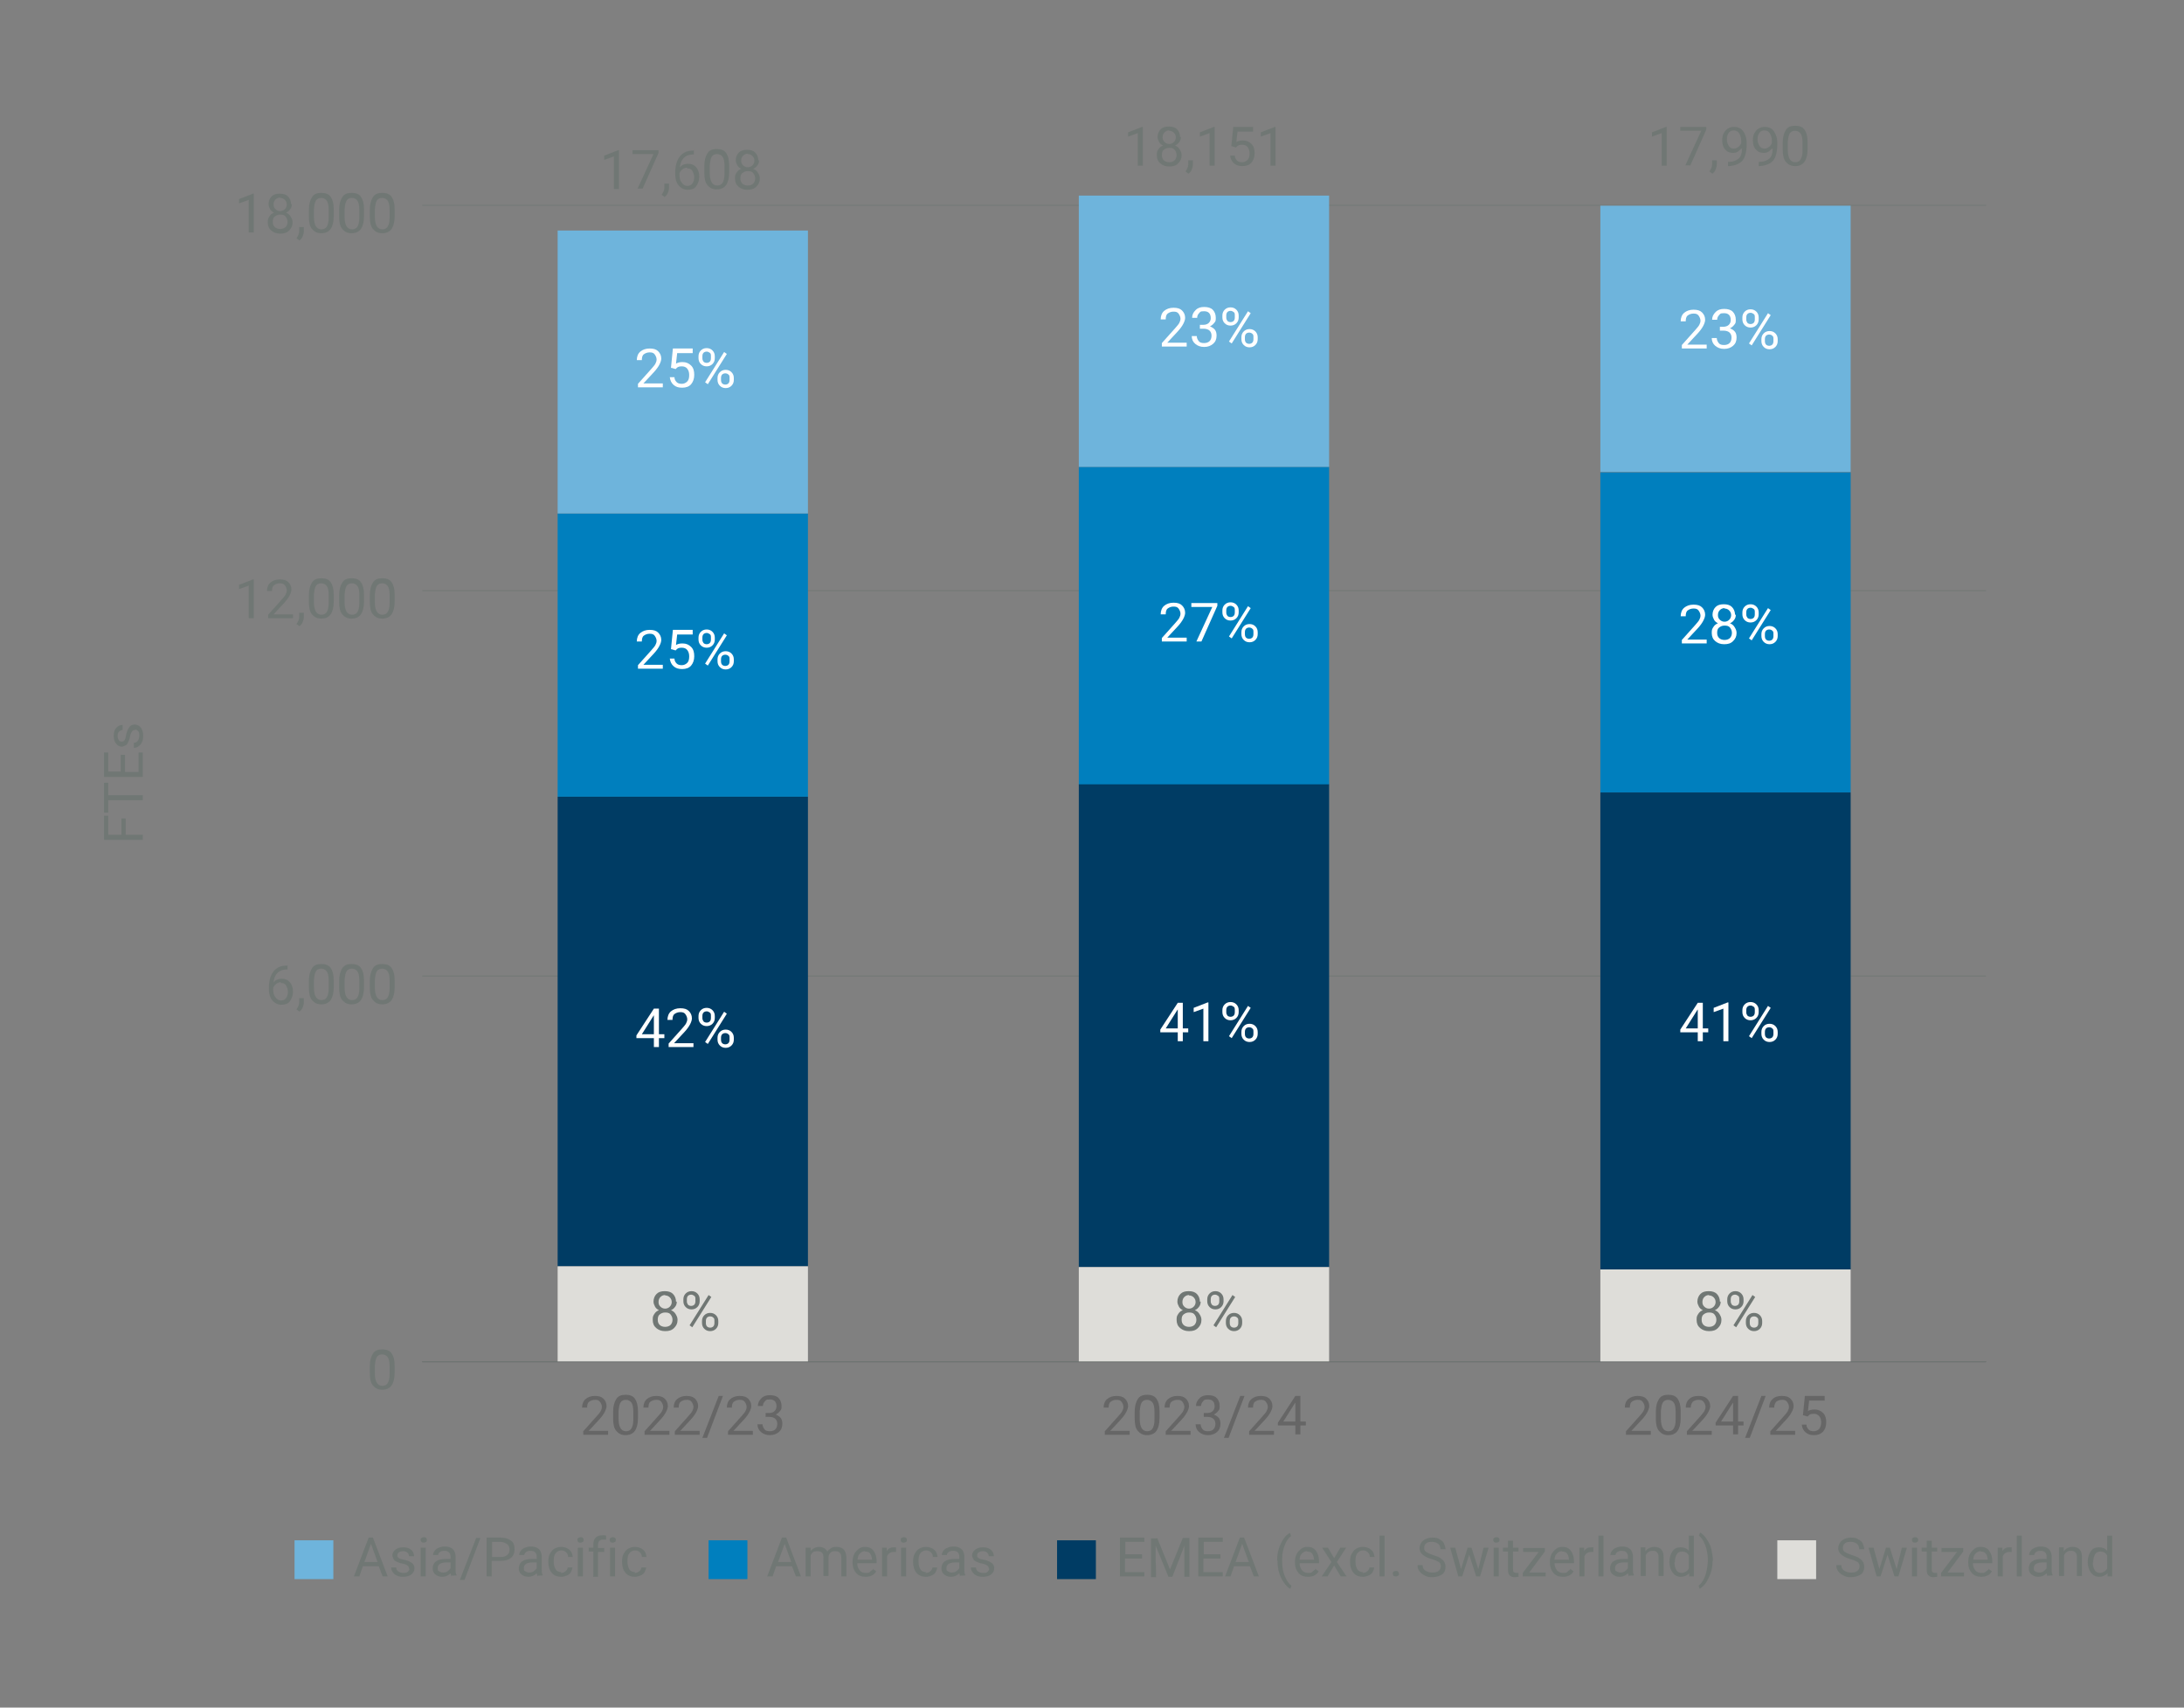 <?xml version="1.0" encoding="UTF-8"?>
<svg id="Mobile" xmlns="http://www.w3.org/2000/svg" version="1.1" viewBox="0 0 562.8 440">
  <rect x="0" y="0" width="562.8" height="440" fill="#808080" stroke="none"/>
  <!-- Generator: Adobe Illustrator 29.4.0, SVG Export Plug-In . SVG Version: 2.1.0 Build 152)  -->
  <defs>
    <style>
      .st0 {
        stroke: #666;
      }

      .st0, .st1 {
        fill: none;
        stroke-miterlimit: 10;
        stroke-width: .2px;
      }

      .st2 {
        fill: #fff;
      }

      .st3 {
        fill: #003c64;
      }

      .st4 {
        fill: #007fbe;
      }

      .st5 {
        fill: #666;
      }

      .st6 {
        fill: #6eb4dc;
      }

      .st7 {
        fill: #707774;
      }

      .st8 {
        fill: #deddd9;
      }

      .st1 {
        stroke: #707774;
      }
    </style>
  </defs>
  <g id="Graph">
    <g>
      <line class="st0" x1="108.8" y1="350.9" x2="511.8" y2="350.9"/>
      <g>
        <g>
          <path class="st7" d="M101.7,353.7c0,1.5-.3,2.6-.8,3.3s-1.3,1.1-2.4,1.1-1.8-.4-2.4-1.1-.8-1.8-.8-3.2v-1.7c0-1.5.3-2.5.8-3.3s1.3-1.1,2.4-1.1,1.9.3,2.4,1,.8,1.7.8,3.2v1.6ZM100.4,352c0-1.1-.2-1.9-.5-2.3s-.8-.7-1.4-.7-1.1.2-1.4.7-.4,1.2-.5,2.2v2c0,1.1.2,1.9.5,2.4s.8.8,1.4.8,1.1-.2,1.4-.7.5-1.2.5-2.3v-2.1Z"/>
          <g>
            <path class="st7" d="M74.1,248.7v1.1h-.2c-1,0-1.8.3-2.4.9s-.9,1.4-1,2.4c.5-.6,1.2-.9,2.1-.9s1.6.3,2.1.9.8,1.4.8,2.4-.3,1.8-.8,2.5-1.3.9-2.2.9-1.7-.4-2.3-1.1-.9-1.7-.9-2.8v-.5c0-1.8.4-3.2,1.2-4.2s1.9-1.5,3.5-1.5h.2ZM72.4,253.1c-.4,0-.8.1-1.2.4s-.6.6-.8,1v.5c0,.8.2,1.5.6,2s.8.8,1.4.8,1-.2,1.3-.6.5-1,.5-1.6-.2-1.2-.5-1.7-.8-.6-1.3-.6Z"/>
            <path class="st7" d="M77.1,260.6l-.7-.5c.4-.6.7-1.2.7-1.8v-1.1h1.2v1c0,.5-.1.9-.3,1.4s-.5.8-.9,1.1Z"/>
            <path class="st7" d="M86,254.4c0,1.5-.3,2.6-.8,3.3s-1.3,1.1-2.4,1.1-1.8-.4-2.4-1.1-.8-1.8-.8-3.2v-1.7c0-1.5.3-2.5.8-3.3s1.3-1.1,2.4-1.1,1.9.3,2.4,1,.8,1.7.8,3.2v1.6ZM84.7,252.6c0-1.1-.2-1.9-.5-2.3s-.8-.7-1.4-.7-1.1.2-1.4.7-.4,1.2-.5,2.2v2c0,1.1.2,1.9.5,2.4s.8.8,1.4.8,1.1-.2,1.4-.7.5-1.2.5-2.3v-2.1Z"/>
            <path class="st7" d="M93.8,254.4c0,1.5-.3,2.6-.8,3.3s-1.3,1.1-2.4,1.1-1.8-.4-2.4-1.1-.8-1.8-.8-3.2v-1.7c0-1.5.3-2.5.8-3.3s1.3-1.1,2.4-1.1,1.9.3,2.4,1,.8,1.7.8,3.2v1.6ZM92.6,252.6c0-1.1-.2-1.9-.5-2.3s-.8-.7-1.4-.7-1.1.2-1.4.7-.4,1.2-.5,2.2v2c0,1.1.2,1.9.5,2.4s.8.8,1.4.8,1.1-.2,1.4-.7.5-1.2.5-2.3v-2.1Z"/>
            <path class="st7" d="M101.7,254.4c0,1.5-.3,2.6-.8,3.3s-1.3,1.1-2.4,1.1-1.8-.4-2.4-1.1-.8-1.8-.8-3.2v-1.7c0-1.5.3-2.5.8-3.3s1.3-1.1,2.4-1.1,1.9.3,2.4,1,.8,1.7.8,3.2v1.6ZM100.4,252.6c0-1.1-.2-1.9-.5-2.3s-.8-.7-1.4-.7-1.1.2-1.4.7-.4,1.2-.5,2.2v2c0,1.1.2,1.9.5,2.4s.8.8,1.4.8,1.1-.2,1.4-.7.5-1.2.5-2.3v-2.1Z"/>
          </g>
          <g>
            <path class="st7" d="M65.4,159.3h-1.3v-8.4l-2.5.9v-1.1l3.6-1.4h.2v10Z"/>
            <path class="st7" d="M75.6,159.3h-6.5v-.9l3.4-3.8c.5-.6.9-1,1.1-1.4s.3-.7.3-1.1-.2-.9-.5-1.3-.7-.5-1.3-.5-1.1.2-1.5.5-.5.9-.5,1.5h-1.3c0-.9.3-1.7.9-2.2s1.4-.8,2.4-.8,1.7.2,2.2.7.8,1.1.8,1.9-.6,2.1-1.9,3.5l-2.7,2.9h5v1Z"/>
            <path class="st7" d="M77.1,161.3l-.7-.5c.4-.6.7-1.2.7-1.8v-1.1h1.2v1c0,.5-.1.9-.3,1.4s-.5.8-.9,1.1Z"/>
            <path class="st7" d="M86,155c0,1.5-.3,2.6-.8,3.3s-1.3,1.1-2.4,1.1-1.8-.4-2.4-1.1-.8-1.8-.8-3.2v-1.7c0-1.5.3-2.5.8-3.3s1.3-1.1,2.4-1.1,1.9.3,2.4,1,.8,1.7.8,3.2v1.6ZM84.7,153.3c0-1.1-.2-1.9-.5-2.3s-.8-.7-1.4-.7-1.1.2-1.4.7-.4,1.2-.5,2.2v2c0,1.1.2,1.9.5,2.4s.8.8,1.4.8,1.1-.2,1.4-.7.5-1.2.5-2.3v-2.1Z"/>
            <path class="st7" d="M93.8,155c0,1.5-.3,2.6-.8,3.3s-1.3,1.1-2.4,1.1-1.8-.4-2.4-1.1-.8-1.8-.8-3.2v-1.7c0-1.5.3-2.5.8-3.3s1.3-1.1,2.4-1.1,1.9.3,2.4,1,.8,1.7.8,3.2v1.6ZM92.6,153.3c0-1.1-.2-1.9-.5-2.3s-.8-.7-1.4-.7-1.1.2-1.4.7-.4,1.2-.5,2.2v2c0,1.1.2,1.9.5,2.4s.8.8,1.4.8,1.1-.2,1.4-.7.5-1.2.5-2.3v-2.1Z"/>
            <path class="st7" d="M101.7,155c0,1.5-.3,2.6-.8,3.3s-1.3,1.1-2.4,1.1-1.8-.4-2.4-1.1-.8-1.8-.8-3.2v-1.7c0-1.5.3-2.5.8-3.3s1.3-1.1,2.4-1.1,1.9.3,2.4,1,.8,1.7.8,3.2v1.6ZM100.4,153.3c0-1.1-.2-1.9-.5-2.3s-.8-.7-1.4-.7-1.1.2-1.4.7-.4,1.2-.5,2.2v2c0,1.1.2,1.9.5,2.4s.8.8,1.4.8,1.1-.2,1.4-.7.5-1.2.5-2.3v-2.1Z"/>
          </g>
          <g>
            <path class="st7" d="M65.4,59.9h-1.3v-8.4l-2.5.9v-1.1l3.6-1.4h.2v10Z"/>
            <path class="st7" d="M75.2,52.6c0,.5-.1.9-.4,1.3s-.6.7-1.1.9c.5.2.9.5,1.2,1s.5.9.5,1.5c0,.9-.3,1.5-.9,2.1s-1.3.8-2.3.8-1.7-.3-2.3-.8-.9-1.2-.9-2.1.1-1,.4-1.5.7-.8,1.2-1c-.4-.2-.8-.5-1-.9s-.4-.8-.4-1.3c0-.8.3-1.5.8-2s1.2-.7,2.1-.7,1.6.2,2.1.7.8,1.2.8,2ZM74.1,57.2c0-.6-.2-1-.5-1.4s-.8-.5-1.4-.5-1,.2-1.4.5-.5.8-.5,1.4.2,1,.5,1.3.8.5,1.4.5,1.1-.2,1.4-.5.5-.8.5-1.3ZM72.2,50.9c-.5,0-.9.2-1.2.5s-.5.7-.5,1.3.2.9.5,1.2.7.5,1.2.5.9-.2,1.2-.5.5-.7.5-1.2-.2-.9-.5-1.2-.7-.5-1.2-.5Z"/>
            <path class="st7" d="M77.1,61.9l-.7-.5c.4-.6.7-1.2.7-1.8v-1.1h1.2v1c0,.5-.1.9-.3,1.4s-.5.8-.9,1.1Z"/>
            <path class="st7" d="M86,55.7c0,1.5-.3,2.6-.8,3.3s-1.3,1.1-2.4,1.1-1.8-.4-2.4-1.1-.8-1.8-.8-3.2v-1.7c0-1.5.3-2.5.8-3.3s1.3-1.1,2.4-1.1,1.9.3,2.4,1,.8,1.7.8,3.2v1.6ZM84.7,54c0-1.1-.2-1.9-.5-2.3s-.8-.7-1.4-.7-1.1.2-1.4.7-.4,1.2-.5,2.2v2c0,1.1.2,1.9.5,2.4s.8.8,1.4.8,1.1-.2,1.4-.7.5-1.2.5-2.3v-2.1Z"/>
            <path class="st7" d="M93.8,55.7c0,1.5-.3,2.6-.8,3.3s-1.3,1.1-2.4,1.1-1.8-.4-2.4-1.1-.8-1.8-.8-3.2v-1.7c0-1.5.3-2.5.8-3.3s1.3-1.1,2.4-1.1,1.9.3,2.4,1,.8,1.7.8,3.2v1.6ZM92.6,54c0-1.1-.2-1.9-.5-2.3s-.8-.7-1.4-.7-1.1.2-1.4.7-.4,1.2-.5,2.2v2c0,1.1.2,1.9.5,2.4s.8.8,1.4.8,1.1-.2,1.4-.7.5-1.2.5-2.3v-2.1Z"/>
            <path class="st7" d="M101.7,55.7c0,1.5-.3,2.6-.8,3.3s-1.3,1.1-2.4,1.1-1.8-.4-2.4-1.1-.8-1.8-.8-3.2v-1.7c0-1.5.3-2.5.8-3.3s1.3-1.1,2.4-1.1,1.9.3,2.4,1,.8,1.7.8,3.2v1.6ZM100.4,54c0-1.1-.2-1.9-.5-2.3s-.8-.7-1.4-.7-1.1.2-1.4.7-.4,1.2-.5,2.2v2c0,1.1.2,1.9.5,2.4s.8.8,1.4.8,1.1-.2,1.4-.7.5-1.2.5-2.3v-2.1Z"/>
          </g>
        </g>
        <g>
          <line class="st1" x1="108.8" y1="350.9" x2="511.8" y2="350.9"/>
          <line class="st1" x1="108.8" y1="251.5" x2="511.8" y2="251.5"/>
          <line class="st1" x1="108.8" y1="152.2" x2="511.8" y2="152.2"/>
          <line class="st1" x1="108.8" y1="52.9" x2="511.8" y2="52.9"/>
        </g>
      </g>
      <g>
        <g>
          <rect class="st4" x="143.7" y="132.3" width="64.5" height="73"/>
          <rect class="st4" x="278" y="120.3" width="64.5" height="81.9"/>
          <rect class="st4" x="412.4" y="121.7" width="64.5" height="82.5"/>
        </g>
        <g>
          <rect class="st3" x="143.7" y="205.3" width="64.5" height="121"/>
          <rect class="st3" x="278" y="202.1" width="64.5" height="124.4"/>
          <rect class="st3" x="412.4" y="204.2" width="64.5" height="123"/>
        </g>
        <g>
          <rect class="st8" x="143.7" y="326.3" width="64.5" height="24.5"/>
          <rect class="st8" x="278" y="326.5" width="64.5" height="24.3"/>
          <rect class="st8" x="412.4" y="327.1" width="64.5" height="23.7"/>
        </g>
        <g>
          <rect class="st6" x="143.7" y="59.4" width="64.5" height="72.9"/>
          <rect class="st6" x="278" y="50.4" width="64.5" height="69.9"/>
          <rect class="st6" x="412.4" y="53" width="64.5" height="68.6"/>
        </g>
      </g>
      <g>
        <g>
          <path class="st5" d="M425.5,369.7h-6.5v-.9l3.4-3.8c.5-.6.9-1,1.1-1.4.2-.4.3-.7.3-1.1s-.2-.9-.5-1.3-.7-.5-1.3-.5-1.1.2-1.5.5-.5.9-.5,1.5h-1.3c0-.9.3-1.7.9-2.2s1.4-.8,2.4-.8,1.7.2,2.2.7.8,1.1.8,1.9-.6,2.1-1.9,3.5l-2.7,2.9h5v1Z"/>
          <path class="st5" d="M433.1,365.4c0,1.5-.3,2.6-.8,3.3s-1.3,1.1-2.4,1.1-1.8-.4-2.4-1.1-.8-1.8-.8-3.2v-1.7c0-1.5.3-2.5.8-3.3s1.3-1.1,2.4-1.1,1.9.3,2.4,1,.8,1.7.8,3.2v1.6ZM431.8,363.7c0-1.1-.2-1.9-.5-2.3s-.8-.7-1.4-.7-1.1.2-1.4.7-.4,1.2-.5,2.2v2c0,1.1.2,1.9.5,2.4.3.5.8.8,1.4.8s1.1-.2,1.4-.7c.3-.5.5-1.2.5-2.3v-2.1Z"/>
          <path class="st5" d="M441.2,369.7h-6.5v-.9l3.4-3.8c.5-.6.9-1,1.1-1.4.2-.4.3-.7.3-1.1s-.2-.9-.5-1.3-.7-.5-1.3-.5-1.1.2-1.5.5c-.3.4-.5.9-.5,1.5h-1.3c0-.9.3-1.7.9-2.2.6-.6,1.4-.8,2.4-.8s1.7.2,2.2.7.8,1.1.8,1.9-.6,2.1-1.9,3.5l-2.7,2.9h5v1Z"/>
          <path class="st5" d="M447.9,366.3h1.4v1h-1.4v2.3h-1.3v-2.3h-4.5v-.7l4.5-6.9h1.3v6.6ZM443.5,366.3h3.1v-4.9l-.2.3-2.9,4.6Z"/>
          <path class="st5" d="M450.8,370.5h-1.1l4.2-10.8h1.1l-4.1,10.8Z"/>
          <path class="st5" d="M462.7,369.7h-6.5v-.9l3.4-3.8c.5-.6.9-1,1.1-1.4.2-.4.3-.7.3-1.1s-.2-.9-.5-1.3-.7-.5-1.3-.5-1.1.2-1.5.5c-.3.4-.5.9-.5,1.5h-1.3c0-.9.3-1.7.9-2.2.6-.6,1.4-.8,2.4-.8s1.7.2,2.2.7.8,1.1.8,1.9-.6,2.1-1.9,3.5l-2.7,2.9h5v1Z"/>
          <path class="st5" d="M464.6,364.7l.5-5h5.1v1.2h-4l-.3,2.7c.5-.3,1-.4,1.7-.4.9,0,1.6.3,2.2.9s.8,1.4.8,2.4-.3,1.8-.8,2.4c-.6.6-1.3.9-2.3.9s-1.6-.2-2.2-.7-.9-1.2-1-2h1.2c0,.6.3,1,.6,1.3s.8.4,1.3.4,1-.2,1.4-.6c.3-.4.5-1,.5-1.7s-.2-1.2-.5-1.6c-.4-.4-.8-.6-1.4-.6s-1,.1-1.3.4l-.3.3-1-.3Z"/>
        </g>
        <g>
          <path class="st5" d="M291.2,369.7h-6.5v-.9l3.4-3.8c.5-.6.9-1,1.1-1.4s.3-.7.3-1.1-.2-.9-.5-1.3-.7-.5-1.3-.5-1.1.2-1.5.5-.5.9-.5,1.5h-1.3c0-.9.3-1.7.9-2.2s1.4-.8,2.4-.8,1.7.2,2.2.7.8,1.1.8,1.9-.6,2.1-1.9,3.5l-2.7,2.9h5v1Z"/>
          <path class="st5" d="M298.8,365.4c0,1.5-.3,2.6-.8,3.3s-1.3,1.1-2.4,1.1-1.8-.4-2.4-1.1-.8-1.8-.8-3.2v-1.7c0-1.5.3-2.5.8-3.3s1.3-1.1,2.4-1.1,1.9.3,2.4,1,.8,1.7.8,3.2v1.6ZM297.5,363.7c0-1.1-.2-1.9-.5-2.3s-.8-.7-1.4-.7-1.1.2-1.4.7-.4,1.2-.5,2.2v2c0,1.1.2,1.9.5,2.4s.8.8,1.4.8,1.1-.2,1.4-.7.5-1.2.5-2.3v-2.1Z"/>
          <path class="st5" d="M306.9,369.7h-6.5v-.9l3.4-3.8c.5-.6.9-1,1.1-1.4s.3-.7.3-1.1-.2-.9-.5-1.3-.7-.5-1.3-.5-1.1.2-1.5.5-.5.9-.5,1.5h-1.3c0-.9.3-1.7.9-2.2s1.4-.8,2.4-.8,1.7.2,2.2.7.8,1.1.8,1.9-.6,2.1-1.9,3.5l-2.7,2.9h5v1Z"/>
          <path class="st5" d="M310.1,364.1h1c.6,0,1.1-.2,1.4-.5s.5-.7.5-1.2c0-1.2-.6-1.8-1.7-1.8s-1,.2-1.3.5-.5.7-.5,1.2h-1.3c0-.8.3-1.4.9-2s1.3-.8,2.2-.8,1.7.2,2.2.7.8,1.2.8,2.1-.1.9-.4,1.3-.7.7-1.1.9c.5.2,1,.5,1.3.9s.4.9.4,1.5c0,.9-.3,1.6-.9,2.1s-1.3.8-2.3.8-1.7-.3-2.3-.8-.9-1.2-.9-2h1.3c0,.5.2.9.5,1.3s.8.5,1.4.5,1.1-.2,1.4-.5.5-.8.5-1.4-.2-1-.5-1.3-.9-.5-1.5-.5h-1v-1Z"/>
          <path class="st5" d="M316.5,370.5h-1.1l4.2-10.8h1.1l-4.1,10.8Z"/>
          <path class="st5" d="M328.4,369.7h-6.5v-.9l3.4-3.8c.5-.6.9-1,1.1-1.4s.3-.7.3-1.1-.2-.9-.5-1.3-.7-.5-1.3-.5-1.1.2-1.5.5-.5.9-.5,1.5h-1.3c0-.9.3-1.7.9-2.2s1.4-.8,2.4-.8,1.7.2,2.2.7.8,1.1.8,1.9-.6,2.1-1.9,3.5l-2.7,2.9h5v1Z"/>
          <path class="st5" d="M335.1,366.3h1.4v1h-1.4v2.3h-1.3v-2.3h-4.5v-.7l4.5-6.9h1.3v6.6ZM330.7,366.3h3.1v-4.9l-.2.3-2.9,4.6Z"/>
        </g>
        <g>
          <path class="st5" d="M156.8,369.7h-6.5v-.9l3.4-3.8c.5-.6.9-1,1.1-1.4s.3-.7.3-1.1-.2-.9-.5-1.3-.7-.5-1.3-.5-1.1.2-1.5.5-.5.9-.5,1.5h-1.3c0-.9.3-1.7.9-2.2s1.4-.8,2.4-.8,1.7.2,2.2.7.8,1.1.8,1.9-.6,2.1-1.9,3.5l-2.7,2.9h5v1Z"/>
          <path class="st5" d="M164.4,365.4c0,1.5-.3,2.6-.8,3.3s-1.3,1.1-2.4,1.1-1.8-.4-2.4-1.1-.8-1.8-.8-3.2v-1.7c0-1.5.3-2.5.8-3.3s1.3-1.1,2.4-1.1,1.9.3,2.4,1,.8,1.7.8,3.2v1.6ZM163.2,363.7c0-1.1-.2-1.9-.5-2.3s-.8-.7-1.4-.7-1.1.2-1.4.7-.4,1.2-.5,2.2v2c0,1.1.2,1.9.5,2.4s.8.8,1.4.8,1.1-.2,1.4-.7.5-1.2.5-2.3v-2.1Z"/>
          <path class="st5" d="M172.6,369.7h-6.5v-.9l3.4-3.8c.5-.6.9-1,1.1-1.4s.3-.7.3-1.1-.2-.9-.5-1.3-.7-.5-1.3-.5-1.1.2-1.5.5-.5.9-.5,1.5h-1.3c0-.9.3-1.7.9-2.2s1.4-.8,2.4-.8,1.7.2,2.2.7.8,1.1.8,1.9-.6,2.1-1.9,3.5l-2.7,2.9h5v1Z"/>
          <path class="st5" d="M180.4,369.7h-6.5v-.9l3.4-3.8c.5-.6.9-1,1.1-1.4s.3-.7.3-1.1-.2-.9-.5-1.3-.7-.5-1.3-.5-1.1.2-1.5.5-.5.9-.5,1.5h-1.3c0-.9.3-1.7.9-2.2s1.4-.8,2.4-.8,1.7.2,2.2.7.8,1.1.8,1.9-.6,2.1-1.9,3.5l-2.7,2.9h5v1Z"/>
          <path class="st5" d="M182.1,370.5h-1.1l4.2-10.8h1.1l-4.1,10.8Z"/>
          <path class="st5" d="M194.1,369.7h-6.5v-.9l3.4-3.8c.5-.6.9-1,1.1-1.4s.3-.7.3-1.1-.2-.9-.5-1.3-.7-.5-1.3-.5-1.1.2-1.5.5-.5.9-.5,1.5h-1.3c0-.9.3-1.7.9-2.2s1.4-.8,2.4-.8,1.7.2,2.2.7.8,1.1.8,1.9-.6,2.1-1.9,3.5l-2.7,2.9h5v1Z"/>
          <path class="st5" d="M197.2,364.1h1c.6,0,1.1-.2,1.4-.5s.5-.7.5-1.2c0-1.2-.6-1.8-1.7-1.8s-1,.2-1.3.5-.5.7-.5,1.2h-1.3c0-.8.3-1.4.9-2s1.3-.8,2.2-.8,1.7.2,2.2.7.8,1.2.8,2.1-.1.9-.4,1.3-.7.7-1.1.9c.5.2,1,.5,1.3.9s.4.9.4,1.5c0,.9-.3,1.6-.9,2.1s-1.3.8-2.3.8-1.7-.3-2.3-.8-.9-1.2-.9-2h1.3c0,.5.2.9.5,1.3s.8.5,1.4.5,1.1-.2,1.4-.5.5-.8.5-1.4-.2-1-.5-1.3-.9-.5-1.5-.5h-1v-1Z"/>
        </g>
      </g>
    </g>
  </g>
  <g id="Texte">
    <g>
      <path class="st7" d="M32.4,210.9v4.2h4.4v1.3h-10v-6.2h1.1v4.9h3.4v-4.2h1.1Z"/>
      <path class="st7" d="M27.9,201.7v3.2h8.9v1.3h-8.9v3.2h-1.1v-7.7h1.1Z"/>
      <path class="st7" d="M32.2,194.6v4.3h3.5v-5h1.1v6.3h-10v-6.3h1.1v4.9h3.2v-4.3h1.1Z"/>
      <path class="st7" d="M34.8,188.1c-.3,0-.6.1-.8.4s-.4.7-.5,1.3-.3,1.1-.5,1.5-.4.7-.7.8-.6.3-.9.3c-.6,0-1.1-.3-1.5-.8s-.6-1.2-.6-2,.2-1.5.6-2,1-.8,1.7-.8v1.3c-.3,0-.6.1-.9.4s-.4.7-.4,1.1.1.8.3,1.1.5.4.8.4.5-.1.7-.4.3-.7.4-1.3.3-1.1.5-1.5.4-.7.7-.9.6-.3,1-.3c.7,0,1.2.3,1.6.8s.6,1.2.6,2.1-.1,1.1-.3,1.6-.5.8-.9,1.1-.8.4-1.2.4v-1.3c.4,0,.8-.2,1-.5s.4-.7.4-1.3,0-.9-.3-1.2-.5-.4-.8-.4Z"/>
    </g>
    <g>
      <path class="st7" d="M159.5,48.7h-1.3v-8.4l-2.5.9v-1.1l3.6-1.4h.2v10Z"/>
      <path class="st7" d="M169.7,39.4l-4.1,9.2h-1.3l4.1-8.9h-5.4v-1h6.7v.7Z"/>
      <path class="st7" d="M171.2,50.7l-.7-.5c.4-.6.7-1.2.7-1.8v-1.1h1.2v1c0,.5-.1.9-.3,1.4s-.5.8-.9,1.1Z"/>
      <path class="st7" d="M178.8,38.7v1.1h-.2c-1,0-1.8.3-2.4.9s-.9,1.4-1,2.4c.5-.6,1.2-.9,2.1-.9s1.6.3,2.1.9.8,1.4.8,2.4-.3,1.8-.8,2.5-1.3.9-2.2.9-1.7-.4-2.3-1.1-.9-1.7-.9-2.8v-.5c0-1.8.4-3.2,1.2-4.2s1.9-1.5,3.5-1.5h.2ZM177.1,43.2c-.4,0-.8.1-1.2.4s-.6.6-.8,1v.5c0,.8.2,1.5.6,2s.8.8,1.4.8,1-.2,1.3-.6.5-1,.5-1.6-.2-1.2-.5-1.7-.8-.6-1.3-.6Z"/>
      <path class="st7" d="M187.9,44.4c0,1.5-.3,2.6-.8,3.3s-1.3,1.1-2.4,1.1-1.8-.4-2.4-1.1-.8-1.8-.8-3.2v-1.7c0-1.5.3-2.5.8-3.3s1.3-1.1,2.4-1.1,1.9.3,2.4,1,.8,1.7.8,3.2v1.6ZM186.7,42.7c0-1.1-.2-1.9-.5-2.3s-.8-.7-1.4-.7-1.1.2-1.4.7-.4,1.2-.5,2.2v2c0,1.1.2,1.9.5,2.4s.8.8,1.4.8,1.1-.2,1.4-.7.5-1.2.5-2.3v-2.1Z"/>
      <path class="st7" d="M195.6,41.3c0,.5-.1.9-.4,1.3s-.6.7-1.1.9c.5.2.9.5,1.2,1s.5.9.5,1.5c0,.9-.3,1.5-.9,2.1s-1.3.8-2.3.8-1.7-.3-2.3-.8-.9-1.2-.9-2.1.1-1,.4-1.5.7-.8,1.2-1c-.4-.2-.8-.5-1-.9s-.4-.8-.4-1.3c0-.8.3-1.5.8-2s1.2-.7,2.1-.7,1.6.2,2.1.7.8,1.2.8,2ZM194.6,46c0-.6-.2-1-.5-1.4s-.8-.5-1.4-.5-1,.2-1.4.5-.5.8-.5,1.4.2,1,.5,1.3.8.5,1.4.5,1.1-.2,1.4-.5.5-.8.5-1.3ZM192.7,39.6c-.5,0-.9.2-1.2.5s-.5.7-.5,1.3.2.9.5,1.2.7.5,1.2.5.9-.2,1.2-.5.5-.7.5-1.2-.2-.9-.5-1.2-.7-.5-1.2-.5Z"/>
    </g>
    <g>
      <path class="st7" d="M429.5,42.7h-1.3v-8.4l-2.5.9v-1.1l3.6-1.4h.2v10Z"/>
      <path class="st7" d="M439.7,33.4l-4.1,9.2h-1.3l4.1-8.9h-5.4v-1h6.7v.7Z"/>
      <path class="st7" d="M441.2,44.7l-.7-.5c.4-.6.7-1.2.7-1.8v-1.1h1.2v1c0,.5-.1.9-.3,1.4s-.5.8-.9,1.1Z"/>
      <path class="st7" d="M448.7,38.3c-.3.3-.6.6-.9.8s-.8.3-1.2.3-1.1-.1-1.5-.4-.8-.7-1-1.2-.3-1.1-.3-1.7.1-1.3.4-1.8.6-.9,1.1-1.2,1-.4,1.6-.4c1,0,1.8.4,2.3,1.1s.9,1.7.9,3v.4c0,1.9-.4,3.4-1.1,4.2s-1.9,1.3-3.5,1.4h-.2v-1.1h.3c1,0,1.8-.3,2.4-.8.6-.5.9-1.4.9-2.5ZM446.7,38.3c.4,0,.8-.1,1.2-.4s.6-.6.8-1v-.5c0-.8-.2-1.5-.5-2s-.8-.8-1.4-.8-1,.2-1.3.6-.5,1-.5,1.7.2,1.2.5,1.7.8.7,1.3.7Z"/>
      <path class="st7" d="M456.6,38.3c-.3.3-.6.6-.9.8s-.8.3-1.2.3-1.1-.1-1.5-.4-.8-.7-1-1.2-.3-1.1-.3-1.7.1-1.3.4-1.8.6-.9,1.1-1.2,1-.4,1.6-.4c1,0,1.8.4,2.3,1.1s.9,1.7.9,3v.4c0,1.9-.4,3.4-1.1,4.2s-1.9,1.3-3.5,1.4h-.2v-1.1h.3c1,0,1.8-.3,2.4-.8.6-.5.9-1.4.9-2.5ZM454.6,38.3c.4,0,.8-.1,1.2-.4s.6-.6.8-1v-.5c0-.8-.2-1.5-.5-2s-.8-.8-1.4-.8-1,.2-1.3.6-.5,1-.5,1.7.2,1.2.5,1.7.8.7,1.3.7Z"/>
      <path class="st7" d="M465.8,38.4c0,1.5-.3,2.6-.8,3.3s-1.3,1.1-2.4,1.1-1.8-.4-2.4-1.1-.8-1.8-.8-3.2v-1.7c0-1.5.3-2.5.8-3.3s1.3-1.1,2.4-1.1,1.9.3,2.4,1,.8,1.7.8,3.2v1.6ZM464.5,36.7c0-1.1-.2-1.9-.5-2.3s-.8-.7-1.4-.7-1.1.2-1.4.7-.4,1.2-.5,2.2v2c0,1.1.2,1.9.5,2.4s.8.8,1.4.8,1.1-.2,1.4-.7.5-1.2.5-2.3v-2.1Z"/>
    </g>
    <g>
      <path class="st7" d="M294.5,42.7h-1.3v-8.4l-2.5.9v-1.1l3.6-1.4h.2v10Z"/>
      <path class="st7" d="M304.3,35.3c0,.5-.1.9-.4,1.3s-.6.7-1.1.9c.5.2.9.5,1.2,1s.5.9.5,1.5c0,.9-.3,1.5-.9,2.1s-1.3.8-2.3.8-1.7-.3-2.3-.8-.9-1.2-.9-2.1.1-1,.4-1.5.7-.8,1.2-1c-.4-.2-.8-.5-1-.9s-.4-.8-.4-1.3c0-.8.3-1.5.8-2s1.2-.7,2.1-.7,1.6.2,2.1.7.8,1.2.8,2ZM303.2,40c0-.6-.2-1-.5-1.4s-.8-.5-1.4-.5-1,.2-1.4.5-.5.8-.5,1.4.2,1,.5,1.3.8.5,1.4.5,1.1-.2,1.4-.5.5-.8.5-1.3ZM301.3,33.6c-.5,0-.9.2-1.2.5s-.5.7-.5,1.3.2.9.5,1.2.7.5,1.2.5.9-.2,1.2-.5.5-.7.5-1.2-.2-.9-.5-1.2-.7-.5-1.2-.5Z"/>
      <path class="st7" d="M306.2,44.7l-.7-.5c.4-.6.7-1.2.7-1.8v-1.1h1.2v1c0,.5-.1.9-.3,1.4s-.5.8-.9,1.1Z"/>
      <path class="st7" d="M313,42.7h-1.3v-8.4l-2.5.9v-1.1l3.6-1.4h.2v10Z"/>
      <path class="st7" d="M317.3,37.7l.5-5h5.1v1.2h-4l-.3,2.7c.5-.3,1-.4,1.7-.4.9,0,1.6.3,2.2.9s.8,1.4.8,2.4-.3,1.8-.8,2.4-1.3.9-2.3.9-1.6-.2-2.2-.7-.9-1.2-1-2h1.2c0,.6.3,1,.6,1.3s.8.4,1.3.4,1-.2,1.4-.6.5-1,.5-1.7-.2-1.2-.5-1.6-.8-.6-1.4-.6-1,.1-1.3.4l-.3.3-1-.3Z"/>
      <path class="st7" d="M328.7,42.7h-1.3v-8.4l-2.5.9v-1.1l3.6-1.4h.2v10Z"/>
    </g>
    <g>
      <path class="st2" d="M170.9,99.8h-6.5v-.9l3.4-3.8c.5-.6.9-1,1.1-1.4s.3-.7.3-1.1-.2-.9-.5-1.3-.7-.5-1.3-.5-1.1.2-1.5.5-.5.9-.5,1.5h-1.3c0-.9.3-1.7.9-2.2s1.4-.8,2.4-.8,1.7.2,2.2.7.8,1.1.8,1.9-.6,2.1-1.9,3.5l-2.7,2.9h5v1Z"/>
      <path class="st2" d="M172.9,94.8l.5-5h5.1v1.2h-4l-.3,2.7c.5-.3,1-.4,1.7-.4.9,0,1.6.3,2.2.9s.8,1.4.8,2.4-.3,1.8-.8,2.4-1.3.9-2.3.9-1.6-.2-2.2-.7-.9-1.2-1-2h1.2c0,.6.3,1,.6,1.3s.8.4,1.3.4,1-.2,1.4-.6.5-1,.5-1.7-.2-1.2-.5-1.6-.8-.6-1.4-.6-1,.1-1.3.4l-.3.3-1-.3Z"/>
      <path class="st2" d="M180,91.8c0-.6.2-1.1.6-1.5s.9-.6,1.5-.6,1.1.2,1.5.6.6.9.6,1.5v.5c0,.6-.2,1.1-.6,1.5s-.9.6-1.5.6-1.1-.2-1.5-.6-.6-.9-.6-1.5v-.5ZM181,92.3c0,.4.1.6.3.9.2.2.5.3.8.3s.6-.1.8-.3c.2-.2.3-.5.3-.9v-.5c0-.4,0-.7-.3-.9s-.5-.3-.8-.3-.6.1-.8.3-.3.5-.3.9v.5ZM182.4,99l-.7-.5,4.9-7.8.7.5-4.9,7.8ZM184.9,97.4c0-.6.2-1.1.6-1.5s.9-.6,1.5-.6,1.1.2,1.5.6.6.9.6,1.5v.5c0,.6-.2,1.1-.6,1.5s-.9.6-1.5.6-1.1-.2-1.5-.6-.6-.9-.6-1.5v-.5ZM185.8,97.9c0,.4.1.7.3.9.2.2.5.3.8.3s.6-.1.8-.3c.2-.2.3-.5.3-.9v-.5c0-.4,0-.7-.3-.9-.2-.2-.5-.3-.8-.3s-.6.1-.8.3-.3.5-.3.9v.5Z"/>
    </g>
    <g>
      <path class="st2" d="M439.9,89.8h-6.5v-.9l3.4-3.8c.5-.6.9-1,1.1-1.4s.3-.7.3-1.1-.2-.9-.5-1.3-.7-.5-1.3-.5-1.1.2-1.5.5-.5.9-.5,1.5h-1.3c0-.9.3-1.7.9-2.2s1.4-.8,2.4-.8,1.7.2,2.2.7.8,1.1.8,1.9-.6,2.1-1.9,3.5l-2.7,2.9h5v1Z"/>
      <path class="st2" d="M443.1,84.2h1c.6,0,1.1-.2,1.4-.5s.5-.7.5-1.2c0-1.2-.6-1.8-1.7-1.8s-1,.2-1.3.5-.5.7-.5,1.2h-1.3c0-.8.3-1.4.9-2s1.3-.8,2.2-.8,1.7.2,2.2.7.8,1.2.8,2.1-.1.9-.4,1.3-.7.7-1.1.9c.5.2,1,.5,1.3.9s.4.9.4,1.5c0,.9-.3,1.6-.9,2.1s-1.3.8-2.3.8-1.7-.3-2.3-.8-.9-1.2-.9-2h1.3c0,.5.2.9.5,1.3s.8.5,1.4.5,1.1-.2,1.4-.5.5-.8.5-1.4-.2-1-.5-1.3-.9-.5-1.5-.5h-1v-1Z"/>
      <path class="st2" d="M449,81.8c0-.6.2-1.1.6-1.5s.9-.6,1.5-.6,1.1.2,1.5.6.6.9.6,1.5v.5c0,.6-.2,1.1-.6,1.5s-.9.6-1.5.6-1.1-.2-1.5-.6-.6-.9-.6-1.5v-.5ZM450,82.3c0,.4.1.6.3.9.2.2.5.3.8.3s.6-.1.8-.3c.2-.2.3-.5.3-.9v-.5c0-.4,0-.7-.3-.9s-.5-.3-.8-.3-.6.1-.8.3-.3.5-.3.9v.5ZM451.4,89l-.7-.5,4.9-7.8.7.5-4.9,7.8ZM453.9,87.4c0-.6.2-1.1.6-1.5s.9-.6,1.5-.6,1.1.2,1.5.6.6.9.6,1.5v.5c0,.6-.2,1.1-.6,1.5s-.9.6-1.5.6-1.1-.2-1.5-.6-.6-.9-.6-1.5v-.5ZM454.8,87.9c0,.4.1.7.3.9.2.2.5.3.8.3s.6-.1.8-.3c.2-.2.3-.5.3-.9v-.5c0-.4,0-.7-.3-.9-.2-.2-.5-.3-.8-.3s-.6.1-.8.3-.3.5-.3.9v.5Z"/>
    </g>
    <g>
      <path class="st2" d="M170.9,172.3h-6.5v-.9l3.4-3.8c.5-.6.9-1,1.1-1.4s.3-.7.3-1.1-.2-.9-.5-1.3-.7-.5-1.3-.5-1.1.2-1.5.5-.5.9-.5,1.5h-1.3c0-.9.3-1.7.9-2.2s1.4-.8,2.4-.8,1.7.2,2.2.7.8,1.1.8,1.9-.6,2.1-1.9,3.5l-2.7,2.9h5v1Z"/>
      <path class="st2" d="M172.9,167.3l.5-5h5.1v1.2h-4l-.3,2.7c.5-.3,1-.4,1.7-.4.9,0,1.6.3,2.2.9s.8,1.4.8,2.4-.3,1.8-.8,2.4-1.3.9-2.3.9-1.6-.2-2.2-.7-.9-1.2-1-2h1.2c0,.6.3,1,.6,1.3s.8.4,1.3.4,1-.2,1.4-.6.5-1,.5-1.7-.2-1.2-.5-1.6-.8-.6-1.4-.6-1,.1-1.3.4l-.3.3-1-.3Z"/>
      <path class="st2" d="M180,164.3c0-.6.2-1.1.6-1.5s.9-.6,1.5-.6,1.1.2,1.5.6.6.9.6,1.5v.5c0,.6-.2,1.1-.6,1.5s-.9.6-1.5.6-1.1-.2-1.5-.6-.6-.9-.6-1.5v-.5ZM181,164.8c0,.4.1.6.3.9.2.2.5.3.8.3s.6-.1.8-.3c.2-.2.3-.5.3-.9v-.5c0-.4,0-.7-.3-.9s-.5-.3-.8-.3-.6.1-.8.3-.3.5-.3.9v.5ZM182.4,171.5l-.7-.5,4.9-7.8.7.5-4.9,7.8ZM184.9,169.9c0-.6.2-1.1.6-1.5s.9-.6,1.5-.6,1.1.2,1.5.6.6.9.6,1.5v.5c0,.6-.2,1.1-.6,1.5s-.9.6-1.5.6-1.1-.2-1.5-.6-.6-.9-.6-1.5v-.5ZM185.8,170.4c0,.4.1.7.3.9.2.2.5.3.8.3s.6-.1.8-.3c.2-.2.3-.5.3-.9v-.5c0-.4,0-.7-.3-.9-.2-.2-.5-.3-.8-.3s-.6.1-.8.3-.3.5-.3.9v.5Z"/>
    </g>
    <g>
      <path class="st2" d="M169.8,266.5h1.4v1h-1.4v2.3h-1.3v-2.3h-4.5v-.7l4.5-6.9h1.3v6.6ZM165.4,266.5h3.1v-4.9l-.2.3-2.9,4.6Z"/>
      <path class="st2" d="M178.8,269.8h-6.5v-.9l3.4-3.8c.5-.6.9-1,1.1-1.4s.3-.7.3-1.1-.2-.9-.5-1.3-.7-.5-1.3-.5-1.1.2-1.5.5-.5.9-.5,1.5h-1.3c0-.9.3-1.7.9-2.2s1.4-.8,2.4-.8,1.7.2,2.2.7.8,1.1.8,1.9-.6,2.1-1.9,3.5l-2.7,2.9h5v1Z"/>
      <path class="st2" d="M180,261.8c0-.6.2-1.1.6-1.5s.9-.6,1.5-.6,1.1.2,1.5.6.6.9.6,1.5v.5c0,.6-.2,1.1-.6,1.5s-.9.6-1.5.6-1.1-.2-1.5-.6-.6-.9-.6-1.5v-.5ZM181,262.3c0,.4.1.6.3.9.2.2.5.3.8.3s.6-.1.8-.3c.2-.2.3-.5.3-.9v-.5c0-.4,0-.7-.3-.9s-.5-.3-.8-.3-.6.1-.8.3-.3.5-.3.9v.5ZM182.4,269l-.7-.5,4.9-7.8.7.5-4.9,7.8ZM184.9,267.4c0-.6.2-1.1.6-1.5s.9-.6,1.5-.6,1.1.2,1.5.6.6.9.6,1.5v.5c0,.6-.2,1.1-.6,1.5s-.9.6-1.5.6-1.1-.2-1.5-.6-.6-.9-.6-1.5v-.5ZM185.8,267.9c0,.4.1.7.3.9.2.2.5.3.8.3s.6-.1.8-.3c.2-.2.3-.5.3-.9v-.5c0-.4,0-.7-.3-.9-.2-.2-.5-.3-.8-.3s-.6.1-.8.3-.3.5-.3.9v.5Z"/>
    </g>
    <g>
      <path class="st7" d="M174.4,335.4c0,.5-.1.9-.4,1.3s-.6.7-1.1.9c.5.2.9.5,1.2,1s.5.9.5,1.5c0,.9-.3,1.5-.9,2.1s-1.3.8-2.3.8-1.7-.3-2.3-.8-.9-1.2-.9-2.1.1-1,.4-1.5.7-.8,1.2-1c-.4-.2-.8-.5-1-.9s-.4-.8-.4-1.3c0-.8.3-1.5.8-2s1.2-.7,2.1-.7,1.6.2,2.1.7.8,1.2.8,2ZM173.3,340.1c0-.6-.2-1-.5-1.4s-.8-.5-1.4-.5-1,.2-1.4.5-.5.8-.5,1.4.2,1,.5,1.3.8.5,1.4.5,1.1-.2,1.4-.5.5-.8.5-1.3ZM171.4,333.7c-.5,0-.9.2-1.2.5s-.5.7-.5,1.3.2.9.5,1.2.7.5,1.2.5.9-.2,1.2-.5.5-.7.5-1.2-.2-.9-.5-1.2-.7-.5-1.2-.5Z"/>
      <path class="st7" d="M176.1,334.8c0-.6.2-1.1.6-1.5s.9-.6,1.5-.6,1.1.2,1.5.6.6.9.6,1.5v.5c0,.6-.2,1.1-.6,1.5s-.9.6-1.5.6-1.1-.2-1.5-.6-.6-.9-.6-1.5v-.5ZM177,335.3c0,.4.1.6.3.9.2.2.5.3.8.3s.6-.1.8-.3c.2-.2.3-.5.3-.9v-.5c0-.4,0-.7-.3-.9s-.5-.3-.8-.3-.6.1-.8.3-.3.5-.3.9v.5ZM178.4,342l-.7-.5,4.9-7.8.7.5-4.9,7.8ZM180.9,340.4c0-.6.2-1.1.6-1.5s.9-.6,1.5-.6,1.1.2,1.5.6.6.9.6,1.5v.5c0,.6-.2,1.1-.6,1.5s-.9.6-1.5.6-1.1-.2-1.5-.6-.6-.9-.6-1.5v-.5ZM181.9,340.9c0,.4.1.7.3.9.2.2.5.3.8.3s.6-.1.8-.3c.2-.2.3-.5.3-.9v-.5c0-.4,0-.7-.3-.9-.2-.2-.5-.3-.8-.3s-.6.1-.8.3-.3.5-.3.9v.5Z"/>
    </g>
    <g>
      <path class="st2" d="M439.9,165.8h-6.5v-.9l3.4-3.8c.5-.6.9-1,1.1-1.4s.3-.7.3-1.1-.2-.9-.5-1.3-.7-.5-1.3-.5-1.1.2-1.5.5-.5.9-.5,1.5h-1.3c0-.9.3-1.7.9-2.2s1.4-.8,2.4-.8,1.7.2,2.2.7.8,1.1.8,1.9-.6,2.1-1.9,3.5l-2.7,2.9h5v1Z"/>
      <path class="st2" d="M447.3,158.4c0,.5-.1.9-.4,1.3s-.6.7-1.1.9c.5.2.9.5,1.2,1s.5.9.5,1.5c0,.9-.3,1.5-.9,2.1s-1.3.8-2.3.8-1.7-.3-2.3-.8-.9-1.2-.9-2.1.1-1,.4-1.5.7-.8,1.2-1c-.4-.2-.8-.5-1-.9s-.4-.8-.4-1.3c0-.8.3-1.5.8-2s1.2-.7,2.1-.7,1.6.2,2.1.7.8,1.2.8,2ZM446.3,163.1c0-.6-.2-1-.5-1.4s-.8-.5-1.4-.5-1,.2-1.4.5-.5.8-.5,1.4.2,1,.5,1.3.8.5,1.4.5,1.1-.2,1.4-.5.5-.8.5-1.3ZM444.4,156.7c-.5,0-.9.2-1.2.5s-.5.7-.5,1.3.2.9.5,1.2.7.5,1.2.5.9-.2,1.2-.5.5-.7.5-1.2-.2-.9-.5-1.2-.7-.5-1.2-.5Z"/>
      <path class="st2" d="M449,157.8c0-.6.2-1.1.6-1.5s.9-.6,1.5-.6,1.1.2,1.5.6.6.9.6,1.5v.5c0,.6-.2,1.1-.6,1.5s-.9.6-1.5.6-1.1-.2-1.5-.6-.6-.9-.6-1.5v-.5ZM450,158.3c0,.4.1.6.3.9.2.2.5.3.8.3s.6-.1.8-.3c.2-.2.3-.5.3-.9v-.5c0-.4,0-.7-.3-.9s-.5-.3-.8-.3-.6.1-.8.3-.3.5-.3.9v.5ZM451.4,165l-.7-.5,4.9-7.8.7.5-4.9,7.8ZM453.9,163.4c0-.6.2-1.1.6-1.5s.9-.6,1.5-.6,1.1.2,1.5.6.6.9.6,1.5v.5c0,.6-.2,1.1-.6,1.5s-.9.6-1.5.6-1.1-.2-1.5-.6-.6-.9-.6-1.5v-.5ZM454.8,163.9c0,.4.1.7.3.9.2.2.5.3.8.3s.6-.1.8-.3c.2-.2.3-.5.3-.9v-.5c0-.4,0-.7-.3-.9-.2-.2-.5-.3-.8-.3s-.6.1-.8.3-.3.5-.3.9v.5Z"/>
    </g>
    <g>
      <path class="st2" d="M438.8,265h1.4v1h-1.4v2.3h-1.3v-2.3h-4.5v-.7l4.5-6.9h1.3v6.6ZM434.4,265h3.1v-4.9l-.2.3-2.9,4.6Z"/>
      <path class="st2" d="M445.4,268.3h-1.3v-8.4l-2.5.9v-1.1l3.6-1.4h.2v10Z"/>
      <path class="st2" d="M449,260.3c0-.6.2-1.1.6-1.5s.9-.6,1.5-.6,1.1.2,1.5.6.6.9.6,1.5v.5c0,.6-.2,1.1-.6,1.5s-.9.6-1.5.6-1.1-.2-1.5-.6-.6-.9-.6-1.5v-.5ZM450,260.8c0,.4.1.6.3.9.2.2.5.3.8.3s.6-.1.8-.3c.2-.2.3-.5.3-.9v-.5c0-.4,0-.7-.3-.9s-.5-.3-.8-.3-.6.1-.8.3-.3.5-.3.9v.5ZM451.4,267.5l-.7-.5,4.9-7.8.7.5-4.9,7.8ZM453.9,265.9c0-.6.2-1.1.6-1.5s.9-.6,1.5-.6,1.1.2,1.5.6.6.9.6,1.5v.5c0,.6-.2,1.1-.6,1.5s-.9.6-1.5.6-1.1-.2-1.5-.6-.6-.9-.6-1.5v-.5ZM454.8,266.4c0,.4.1.7.3.9.2.2.5.3.8.3s.6-.1.8-.3c.2-.2.3-.5.3-.9v-.5c0-.4,0-.7-.3-.9-.2-.2-.5-.3-.8-.3s-.6.1-.8.3-.3.5-.3.9v.5Z"/>
    </g>
    <g>
      <path class="st7" d="M443.4,335.4c0,.5-.1.9-.4,1.3s-.6.7-1.1.9c.5.2.9.5,1.2,1s.5.9.5,1.5c0,.9-.3,1.5-.9,2.1s-1.3.8-2.3.8-1.7-.3-2.3-.8-.9-1.2-.9-2.1.1-1,.4-1.5.7-.8,1.2-1c-.4-.2-.8-.5-1-.9s-.4-.8-.4-1.3c0-.8.3-1.5.8-2s1.2-.7,2.1-.7,1.6.2,2.1.7.8,1.2.8,2ZM442.3,340.1c0-.6-.2-1-.5-1.4s-.8-.5-1.4-.5-1,.2-1.4.5-.5.8-.5,1.4.2,1,.5,1.3.8.5,1.4.5,1.1-.2,1.4-.5.5-.8.5-1.3ZM440.4,333.7c-.5,0-.9.2-1.2.5s-.5.7-.5,1.3.2.9.5,1.2.7.5,1.2.5.9-.2,1.2-.5.5-.7.5-1.2-.2-.9-.5-1.2-.7-.5-1.2-.5Z"/>
      <path class="st7" d="M445.1,334.8c0-.6.2-1.1.6-1.5s.9-.6,1.5-.6,1.1.2,1.5.6.6.9.6,1.5v.5c0,.6-.2,1.1-.6,1.5s-.9.6-1.5.6-1.1-.2-1.5-.6-.6-.9-.6-1.5v-.5ZM446,335.3c0,.4.1.6.3.9.2.2.5.3.8.3s.6-.1.8-.3c.2-.2.3-.5.3-.9v-.5c0-.4,0-.7-.3-.9s-.5-.3-.8-.3-.6.1-.8.3-.3.5-.3.9v.5ZM447.4,342l-.7-.5,4.9-7.8.7.5-4.9,7.8ZM449.9,340.4c0-.6.2-1.1.6-1.5s.9-.6,1.5-.6,1.1.2,1.5.6.6.9.6,1.5v.5c0,.6-.2,1.1-.6,1.5s-.9.6-1.5.6-1.1-.2-1.5-.6-.6-.9-.6-1.5v-.5ZM450.9,340.9c0,.4.1.7.3.9.2.2.5.3.8.3s.6-.1.8-.3c.2-.2.3-.5.3-.9v-.5c0-.4,0-.7-.3-.9-.2-.2-.5-.3-.8-.3s-.6.1-.8.3-.3.5-.3.9v.5Z"/>
    </g>
    <g>
      <path class="st2" d="M305.9,89.3h-6.5v-.9l3.4-3.8c.5-.6.9-1,1.1-1.4s.3-.7.3-1.1-.2-.9-.5-1.3-.7-.5-1.3-.5-1.1.2-1.5.5-.5.9-.5,1.5h-1.3c0-.9.3-1.7.9-2.2s1.4-.8,2.4-.8,1.7.2,2.2.7.8,1.1.8,1.9-.6,2.1-1.9,3.5l-2.7,2.9h5v1Z"/>
      <path class="st2" d="M309.1,83.7h1c.6,0,1.1-.2,1.4-.5s.5-.7.5-1.2c0-1.2-.6-1.8-1.7-1.8s-1,.2-1.3.5-.5.7-.5,1.2h-1.3c0-.8.3-1.4.9-2s1.3-.8,2.2-.8,1.7.2,2.2.7.8,1.2.8,2.1-.1.9-.4,1.3-.7.7-1.1.9c.5.2,1,.5,1.3.9s.4.9.4,1.5c0,.9-.3,1.6-.9,2.1s-1.3.8-2.3.8-1.7-.3-2.3-.8-.9-1.2-.9-2h1.3c0,.5.2.9.5,1.3s.8.5,1.4.5,1.1-.2,1.4-.5.5-.8.5-1.4-.2-1-.5-1.3-.9-.5-1.5-.5h-1v-1Z"/>
      <path class="st2" d="M315,81.3c0-.6.2-1.1.6-1.5s.9-.6,1.5-.6,1.1.2,1.5.6.6.9.6,1.5v.5c0,.6-.2,1.1-.6,1.5s-.9.6-1.5.6-1.1-.2-1.5-.6-.6-.9-.6-1.5v-.5ZM316,81.8c0,.4.1.6.3.9.2.2.5.3.8.3s.6-.1.8-.3c.2-.2.3-.5.3-.9v-.5c0-.4,0-.7-.3-.9s-.5-.3-.8-.3-.6.1-.8.3-.3.5-.3.9v.5ZM317.4,88.5l-.7-.5,4.9-7.8.7.5-4.9,7.8ZM319.9,86.9c0-.6.2-1.1.6-1.5s.9-.6,1.5-.6,1.1.2,1.5.6.6.9.6,1.5v.5c0,.6-.2,1.1-.6,1.5s-.9.6-1.5.6-1.1-.2-1.5-.6-.6-.9-.6-1.5v-.5ZM320.8,87.4c0,.4.1.7.3.9.2.2.5.3.8.3s.6-.1.8-.3c.2-.2.3-.5.3-.9v-.5c0-.4,0-.7-.3-.9-.2-.2-.5-.3-.8-.3s-.6.1-.8.3-.3.5-.3.9v.5Z"/>
    </g>
    <g>
      <path class="st2" d="M305.9,165.3h-6.5v-.9l3.4-3.8c.5-.6.9-1,1.1-1.4s.3-.7.3-1.1-.2-.9-.5-1.3-.7-.5-1.3-.5-1.1.2-1.5.5-.5.9-.5,1.5h-1.3c0-.9.3-1.7.9-2.2s1.4-.8,2.4-.8,1.7.2,2.2.7.8,1.1.8,1.9-.6,2.1-1.9,3.5l-2.7,2.9h5v1Z"/>
      <path class="st2" d="M313.7,156.1l-4.1,9.2h-1.3l4.1-8.9h-5.4v-1h6.7v.7Z"/>
      <path class="st2" d="M315,157.3c0-.6.2-1.1.6-1.5s.9-.6,1.5-.6,1.1.2,1.5.6.6.9.6,1.5v.5c0,.6-.2,1.1-.6,1.5s-.9.6-1.5.6-1.1-.2-1.5-.6-.6-.9-.6-1.5v-.5ZM316,157.8c0,.4.1.6.3.9.2.2.5.3.8.3s.6-.1.8-.3c.2-.2.3-.5.3-.9v-.5c0-.4,0-.7-.3-.9s-.5-.3-.8-.3-.6.1-.8.3-.3.5-.3.9v.5ZM317.4,164.5l-.7-.5,4.9-7.8.7.5-4.9,7.8ZM319.9,162.9c0-.6.2-1.1.6-1.5s.9-.6,1.5-.6,1.1.2,1.5.6.6.9.6,1.5v.5c0,.6-.2,1.1-.6,1.5s-.9.6-1.5.6-1.1-.2-1.5-.6-.6-.9-.6-1.5v-.5ZM320.8,163.4c0,.4.1.7.3.9.2.2.5.3.8.3s.6-.1.8-.3c.2-.2.3-.5.3-.9v-.5c0-.4,0-.7-.3-.9-.2-.2-.5-.3-.8-.3s-.6.1-.8.3-.3.5-.3.9v.5Z"/>
    </g>
    <g>
      <path class="st2" d="M304.8,265h1.4v1h-1.4v2.3h-1.3v-2.3h-4.5v-.7l4.5-6.9h1.3v6.6ZM300.4,265h3.1v-4.9l-.2.3-2.9,4.6Z"/>
      <path class="st2" d="M311.4,268.3h-1.3v-8.4l-2.5.9v-1.1l3.6-1.4h.2v10Z"/>
      <path class="st2" d="M315,260.3c0-.6.2-1.1.6-1.5s.9-.6,1.5-.6,1.1.2,1.5.6.6.9.6,1.5v.5c0,.6-.2,1.1-.6,1.5s-.9.6-1.5.6-1.1-.2-1.5-.6-.6-.9-.6-1.5v-.5ZM316,260.8c0,.4.1.6.3.9.2.2.5.3.8.3s.6-.1.8-.3c.2-.2.3-.5.3-.9v-.5c0-.4,0-.7-.3-.9s-.5-.3-.8-.3-.6.1-.8.3-.3.5-.3.9v.5ZM317.4,267.5l-.7-.5,4.9-7.8.7.5-4.9,7.8ZM319.9,265.9c0-.6.2-1.1.6-1.5s.9-.6,1.5-.6,1.1.2,1.5.6.6.9.6,1.5v.5c0,.6-.2,1.1-.6,1.5s-.9.6-1.5.6-1.1-.2-1.5-.6-.6-.9-.6-1.5v-.5ZM320.8,266.4c0,.4.1.7.3.9.2.2.5.3.8.3s.6-.1.8-.3c.2-.2.3-.5.3-.9v-.5c0-.4,0-.7-.3-.9-.2-.2-.5-.3-.8-.3s-.6.1-.8.3-.3.5-.3.9v.5Z"/>
    </g>
    <g>
      <path class="st7" d="M309.4,335.4c0,.5-.1.9-.4,1.3s-.6.7-1.1.9c.5.2.9.5,1.2,1s.5.9.5,1.5c0,.9-.3,1.5-.9,2.1s-1.3.8-2.3.8-1.7-.3-2.3-.8-.9-1.2-.9-2.1.1-1,.4-1.5.7-.8,1.2-1c-.4-.2-.8-.5-1-.9s-.4-.8-.4-1.3c0-.8.3-1.5.8-2s1.2-.7,2.1-.7,1.6.2,2.1.7.8,1.2.8,2ZM308.3,340.1c0-.6-.2-1-.5-1.4s-.8-.5-1.4-.5-1,.2-1.4.5-.5.8-.5,1.4.2,1,.5,1.3.8.5,1.4.5,1.1-.2,1.4-.5.5-.8.5-1.3ZM306.4,333.7c-.5,0-.9.2-1.2.5s-.5.7-.5,1.3.2.9.5,1.2.7.5,1.2.5.9-.2,1.2-.5.5-.7.5-1.2-.2-.9-.5-1.2-.7-.5-1.2-.5Z"/>
      <path class="st7" d="M311.1,334.8c0-.6.2-1.1.6-1.5s.9-.6,1.5-.6,1.1.2,1.5.6.6.9.6,1.5v.5c0,.6-.2,1.1-.6,1.5s-.9.6-1.5.6-1.1-.2-1.5-.6-.6-.9-.6-1.5v-.5ZM312,335.3c0,.4.1.6.3.9.2.2.5.3.8.3s.6-.1.8-.3c.2-.2.3-.5.3-.9v-.5c0-.4,0-.7-.3-.9s-.5-.3-.8-.3-.6.1-.8.3-.3.5-.3.9v.5ZM313.4,342l-.7-.5,4.9-7.8.7.5-4.9,7.8ZM315.9,340.4c0-.6.2-1.1.6-1.5s.9-.6,1.5-.6,1.1.2,1.5.6.6.9.6,1.5v.5c0,.6-.2,1.1-.6,1.5s-.9.6-1.5.6-1.1-.2-1.5-.6-.6-.9-.6-1.5v-.5ZM316.9,340.9c0,.4.1.7.3.9.2.2.5.3.8.3s.6-.1.8-.3c.2-.2.3-.5.3-.9v-.5c0-.4,0-.7-.3-.9-.2-.2-.5-.3-.8-.3s-.6.1-.8.3-.3.5-.3.9v.5Z"/>
    </g>
  </g>
  <g id="Farbfelder">
    <g>
      <g>
        <path class="st7" d="M97.7,403.6h-4.2l-.9,2.6h-1.4l3.8-10h1.1l3.8,10h-1.3l-1-2.6ZM93.9,402.5h3.4l-1.7-4.7-1.7,4.7Z"/>
        <path class="st7" d="M105.4,404.2c0-.3-.1-.6-.4-.8s-.7-.4-1.3-.5-1.1-.3-1.5-.5-.7-.4-.8-.7-.3-.6-.3-.9c0-.6.3-1.1.8-1.5s1.2-.6,2-.6,1.5.2,2,.6.8,1,.8,1.7h-1.3c0-.3-.1-.6-.4-.9s-.7-.4-1.1-.4-.8.1-1.1.3-.4.5-.4.8.1.5.4.7.7.3,1.3.4,1.1.3,1.5.5.7.4.9.7.3.6.3,1c0,.7-.3,1.2-.8,1.6s-1.2.6-2.1.6-1.1-.1-1.6-.3-.8-.5-1.1-.9-.4-.8-.4-1.2h1.3c0,.4.2.8.5,1s.7.4,1.3.4.9,0,1.2-.3.4-.5.4-.8Z"/>
        <path class="st7" d="M108.4,396.8c0-.2,0-.4.2-.5s.3-.2.6-.2.4,0,.6.2.2.3.2.5,0,.4-.2.5-.3.2-.6.2-.4,0-.6-.2-.2-.3-.2-.5ZM109.7,406.2h-1.3v-7.4h1.3v7.4Z"/>
        <path class="st7" d="M116.3,406.2c0-.1-.1-.4-.2-.8-.6.6-1.3.9-2.1.9s-1.3-.2-1.8-.6-.7-.9-.7-1.6.3-1.4.9-1.8,1.4-.6,2.5-.6h1.2v-.6c0-.4-.1-.8-.4-1.1s-.7-.4-1.2-.4-.8.1-1.1.3-.5.5-.5.8h-1.3c0-.4.1-.7.4-1.1s.6-.6,1.1-.8.9-.3,1.5-.3c.9,0,1.5.2,2,.6s.7,1,.8,1.8v3.4c0,.7,0,1.2.3,1.6h0c0,.1-1.3.1-1.3.1ZM114.2,405.2c.4,0,.8-.1,1.1-.3s.6-.5.8-.8v-1.5h-1c-1.5,0-2.3.5-2.3,1.4s.1.7.4.9.6.3,1,.3Z"/>
        <path class="st7" d="M119.6,407.1h-1.1l4.2-10.8h1.1l-4.1,10.8Z"/>
        <path class="st7" d="M126.7,402.3v3.9h-1.3v-10h3.7c1.1,0,1.9.3,2.6.8s.9,1.3.9,2.2-.3,1.7-.9,2.2-1.5.8-2.6.8h-2.3ZM126.7,401.2h2.4c.7,0,1.2-.2,1.6-.5.4-.3.6-.8.6-1.4s-.2-1.1-.6-1.4-.9-.5-1.5-.6h-2.4v3.9Z"/>
        <path class="st7" d="M138.5,406.2c0-.1-.1-.4-.2-.8-.6.6-1.3.9-2.1.9s-1.3-.2-1.8-.6-.7-.9-.7-1.6.3-1.4.9-1.8,1.4-.6,2.5-.6h1.2v-.6c0-.4-.1-.8-.4-1.1s-.7-.4-1.2-.4-.8.1-1.1.3-.5.5-.5.8h-1.3c0-.4.1-.7.4-1.1s.6-.6,1.1-.8.9-.3,1.5-.3c.9,0,1.5.2,2,.6s.7,1,.8,1.8v3.4c0,.7,0,1.2.3,1.6h0c0,.1-1.3.1-1.3.1ZM136.4,405.2c.4,0,.8-.1,1.1-.3s.6-.5.8-.8v-1.5h-1c-1.5,0-2.3.5-2.3,1.4s.1.7.4.9.6.3,1,.3Z"/>
        <path class="st7" d="M144.5,405.3c.5,0,.8-.1,1.2-.4s.5-.6.6-1h1.2c0,.4-.2.8-.4,1.2s-.6.7-1.1.9-.9.3-1.4.3c-1,0-1.8-.3-2.4-1s-.9-1.6-.9-2.8v-.2c0-.7.1-1.4.4-1.9s.6-1,1.1-1.3,1.1-.5,1.8-.5,1.5.2,2.1.7.8,1.1.9,1.9h-1.2c0-.5-.2-.9-.5-1.2s-.7-.5-1.2-.5-1.1.2-1.5.7-.5,1.1-.5,2v.2c0,.9.2,1.5.5,2s.9.7,1.5.7Z"/>
        <path class="st7" d="M148.8,396.8c0-.2,0-.4.2-.5s.3-.2.6-.2.4,0,.6.2.2.3.2.5,0,.4-.2.5-.3.2-.6.2-.4,0-.6-.2-.2-.3-.2-.5ZM150.2,406.2h-1.3v-7.4h1.3v7.4Z"/>
        <path class="st7" d="M152.9,406.2v-6.4h-1.2v-1h1.2v-.8c0-.8.2-1.4.6-1.8s1-.6,1.8-.6.6,0,.9.1v1c-.3,0-.5,0-.8,0-.4,0-.7.1-1,.4-.2.2-.3.6-.3,1v.8h1.6v1h-1.6v6.4h-1.3Z"/>
        <path class="st7" d="M157.1,396.8c0-.2,0-.4.2-.5s.3-.2.6-.2.4,0,.6.2.2.3.2.5,0,.4-.2.5-.3.2-.6.2-.4,0-.6-.2-.2-.3-.2-.5ZM158.5,406.2h-1.3v-7.4h1.3v7.4Z"/>
        <path class="st7" d="M163.5,405.3c.5,0,.8-.1,1.2-.4s.5-.6.6-1h1.2c0,.4-.2.8-.4,1.2s-.6.7-1.1.9-.9.3-1.4.3c-1,0-1.8-.3-2.4-1s-.9-1.6-.9-2.8v-.2c0-.7.1-1.4.4-1.9s.6-1,1.1-1.3,1.1-.5,1.8-.5,1.5.2,2.1.7.8,1.1.9,1.9h-1.2c0-.5-.2-.9-.5-1.2s-.7-.5-1.2-.5-1.1.2-1.5.7-.5,1.1-.5,2v.2c0,.9.2,1.5.5,2s.9.7,1.5.7Z"/>
      </g>
      <rect class="st6" x="75.9" y="396.9" width="10" height="10"/>
    </g>
    <g>
      <g>
        <path class="st7" d="M204.2,403.6h-4.2l-.9,2.6h-1.4l3.8-10h1.1l3.8,10h-1.3l-1-2.6ZM200.5,402.5h3.4l-1.7-4.7-1.7,4.7Z"/>
        <path class="st7" d="M208.9,398.8v.8c.6-.6,1.3-1,2.2-1s1.7.4,2.1,1.2c.2-.4.6-.6,1-.9s.9-.3,1.4-.3c1.6,0,2.4.9,2.5,2.6v5h-1.3v-4.9c0-.5-.1-.9-.4-1.2s-.6-.4-1.2-.4-.9.1-1.2.4-.5.7-.5,1.1v4.9h-1.3v-4.8c0-1.1-.5-1.6-1.6-1.6s-1.4.4-1.7,1.1v5.4h-1.3v-7.4h1.2Z"/>
        <path class="st7" d="M223,406.3c-1,0-1.8-.3-2.4-1s-.9-1.5-.9-2.6v-.2c0-.7.1-1.4.4-2s.7-1,1.2-1.4,1-.5,1.6-.5c1,0,1.7.3,2.2,1s.8,1.5.8,2.7v.5h-5c0,.7.2,1.3.6,1.8s.9.7,1.6.7.8,0,1.1-.3.6-.4.8-.7l.8.6c-.6,1-1.5,1.4-2.8,1.4ZM222.9,399.7c-.5,0-.9.2-1.3.6s-.6.9-.6,1.6h3.7c0-.7-.2-1.2-.5-1.6s-.7-.5-1.3-.5Z"/>
        <path class="st7" d="M230.9,399.9c-.2,0-.4,0-.6,0-.8,0-1.4.4-1.7,1.1v5.2h-1.3v-7.4h1.2v.9c.4-.7,1-1,1.8-1s.4,0,.6,0v1.2Z"/>
        <path class="st7" d="M232.1,396.8c0-.2,0-.4.2-.5s.3-.2.6-.2.4,0,.6.2.2.3.2.5,0,.4-.2.5-.3.2-.6.2-.4,0-.6-.2-.2-.3-.2-.5ZM233.5,406.2h-1.3v-7.4h1.3v7.4Z"/>
        <path class="st7" d="M238.5,405.3c.5,0,.8-.1,1.2-.4s.5-.6.6-1h1.2c0,.4-.2.8-.4,1.2s-.6.7-1.1.9-.9.3-1.4.3c-1,0-1.8-.3-2.4-1s-.9-1.6-.9-2.8v-.2c0-.7.1-1.4.4-1.9s.6-1,1.1-1.3,1.1-.5,1.8-.5,1.5.2,2.1.7.8,1.1.9,1.9h-1.2c0-.5-.2-.9-.5-1.2s-.7-.5-1.2-.5-1.1.2-1.5.7-.5,1.1-.5,2v.2c0,.9.2,1.5.5,2s.9.7,1.5.7Z"/>
        <path class="st7" d="M247.4,406.2c0-.1-.1-.4-.2-.8-.6.6-1.3.9-2.1.9s-1.3-.2-1.8-.6-.7-.9-.7-1.6.3-1.4.9-1.8,1.4-.6,2.5-.6h1.2v-.6c0-.4-.1-.8-.4-1.1s-.7-.4-1.2-.4-.8.1-1.1.3-.5.5-.5.8h-1.3c0-.4.1-.7.4-1.1s.6-.6,1.1-.8.9-.3,1.5-.3c.9,0,1.5.2,2,.6s.7,1,.8,1.8v3.4c0,.7,0,1.2.3,1.6h0c0,.1-1.3.1-1.3.1ZM245.3,405.2c.4,0,.8-.1,1.1-.3s.6-.5.8-.8v-1.5h-1c-1.5,0-2.3.5-2.3,1.4s.1.7.4.9.6.3,1,.3Z"/>
        <path class="st7" d="M254.8,404.2c0-.3-.1-.6-.4-.8s-.7-.4-1.3-.5-1.1-.3-1.5-.5-.7-.4-.8-.7-.3-.6-.3-.9c0-.6.3-1.1.8-1.5s1.2-.6,2-.6,1.5.2,2,.6.8,1,.8,1.7h-1.3c0-.3-.1-.6-.4-.9s-.7-.4-1.1-.4-.8.1-1.1.3-.4.5-.4.8.1.5.4.7.7.3,1.3.4,1.1.3,1.5.5.7.4.9.7.3.6.3,1c0,.7-.3,1.2-.8,1.6s-1.2.6-2.1.6-1.1-.1-1.6-.3-.8-.5-1.1-.9-.4-.8-.4-1.2h1.3c0,.4.2.8.5,1s.7.4,1.3.4.9,0,1.2-.3.4-.5.4-.8Z"/>
      </g>
      <rect class="st4" x="182.6" y="396.9" width="10" height="10"/>
    </g>
    <g>
      <g>
        <path class="st7" d="M294.2,401.6h-4.3v3.5h5v1.1h-6.3v-10h6.3v1.1h-4.9v3.2h4.3v1.1Z"/>
        <path class="st7" d="M298.2,396.3l3.3,8.1,3.3-8.1h1.7v10h-1.3v-8.1c.1,0-3.1,8.1-3.1,8.1h-1l-3.3-8v4.2c.1,0,.1,3.9.1,3.9h-1.3v-10h1.7Z"/>
        <path class="st7" d="M314.4,401.6h-4.3v3.5h5v1.1h-6.3v-10h6.3v1.1h-4.9v3.2h4.3v1.1Z"/>
        <path class="st7" d="M322.2,403.6h-4.2l-.9,2.6h-1.4l3.8-10h1.1l3.8,10h-1.3l-1-2.6ZM318.4,402.5h3.4l-1.7-4.7-1.7,4.7Z"/>
        <path class="st7" d="M329.1,402.2c0-1,.1-2,.4-3s.7-1.8,1.2-2.6,1.1-1.3,1.7-1.6l.3.8c-.7.5-1.2,1.3-1.6,2.3s-.7,2.2-.7,3.5v.6c0,1.8.3,3.3,1,4.6.4.8.8,1.4,1.4,1.8l-.3.8c-.6-.3-1.2-.9-1.7-1.7-1.1-1.5-1.6-3.4-1.6-5.6Z"/>
        <path class="st7" d="M337,406.3c-1,0-1.8-.3-2.4-1s-.9-1.5-.9-2.6v-.2c0-.7.1-1.4.4-2s.7-1,1.2-1.4,1-.5,1.6-.5c1,0,1.7.3,2.2,1s.8,1.5.8,2.7v.5h-5c0,.7.2,1.3.6,1.8s.9.7,1.6.7.8,0,1.1-.3.6-.4.8-.7l.8.6c-.6,1-1.5,1.4-2.8,1.4ZM336.8,399.7c-.5,0-.9.2-1.3.6s-.6.9-.6,1.6h3.7c0-.7-.2-1.2-.5-1.6s-.7-.5-1.3-.5Z"/>
        <path class="st7" d="M343.8,401.5l1.6-2.7h1.5l-2.4,3.7,2.5,3.7h-1.5l-1.7-2.8-1.7,2.8h-1.5l2.5-3.7-2.4-3.7h1.5l1.6,2.7Z"/>
        <path class="st7" d="M351.1,405.3c.5,0,.8-.1,1.2-.4s.5-.6.6-1h1.2c0,.4-.2.8-.4,1.2s-.6.7-1.1.9-.9.3-1.4.3c-1,0-1.8-.3-2.4-1s-.9-1.6-.9-2.8v-.2c0-.7.1-1.4.4-1.9s.6-1,1.1-1.3,1.1-.5,1.8-.5,1.5.2,2.1.7.8,1.1.9,1.9h-1.2c0-.5-.2-.9-.5-1.2s-.7-.5-1.2-.5-1.1.2-1.5.7-.5,1.1-.5,2v.2c0,.9.2,1.5.5,2s.9.7,1.5.7Z"/>
        <path class="st7" d="M356.8,406.2h-1.3v-10.5h1.3v10.5Z"/>
        <path class="st7" d="M358.9,405.5c0-.2,0-.4.2-.5s.3-.2.6-.2.5,0,.6.2.2.3.2.5,0,.4-.2.5-.3.2-.6.2-.5,0-.6-.2-.2-.3-.2-.5Z"/>
        <path class="st7" d="M369.1,401.8c-1.1-.3-1.9-.7-2.5-1.2s-.8-1.1-.8-1.7.3-1.4.9-1.9,1.4-.8,2.4-.8,1.3.1,1.8.4,1,.6,1.2,1.1.4,1,.4,1.5h-1.3c0-.6-.2-1.1-.6-1.4s-.9-.5-1.6-.5-1.2.1-1.5.4c-.4.3-.5.7-.5,1.2s.2.8.5,1,.9.5,1.8.8,1.5.5,1.9.8.8.6,1,1,.3.8.3,1.3c0,.8-.3,1.5-.9,1.9s-1.5.7-2.5.7-1.3-.1-1.9-.4-1-.6-1.4-1.1-.5-1-.5-1.6h1.3c0,.6.2,1.1.7,1.4s1,.5,1.8.5,1.2-.1,1.6-.4.6-.7.6-1.2-.2-.9-.5-1.1-1-.5-1.9-.8Z"/>
        <path class="st7" d="M380.9,404.5l1.4-5.7h1.3l-2.2,7.4h-1l-1.8-5.6-1.8,5.6h-1l-2.1-7.4h1.3l1.5,5.5,1.7-5.5h1l1.8,5.7Z"/>
        <path class="st7" d="M384.8,396.8c0-.2,0-.4.2-.5s.3-.2.6-.2.4,0,.6.2.2.3.2.5,0,.4-.2.5-.3.2-.6.2-.4,0-.6-.2-.2-.3-.2-.5ZM386.2,406.2h-1.3v-7.4h1.3v7.4Z"/>
        <path class="st7" d="M389.9,397v1.8h1.4v1h-1.4v4.6c0,.3,0,.5.2.7.1.1.3.2.6.2s.3,0,.6,0v1c-.3,0-.7.1-1,.1-.6,0-1-.2-1.3-.5s-.4-.8-.4-1.5v-4.6h-1.3v-1h1.3v-1.8h1.3Z"/>
        <path class="st7" d="M394,405.2h4.3v1h-5.9v-.9l4.1-5.4h-4v-1h5.6v.9l-4.1,5.5Z"/>
        <path class="st7" d="M402.7,406.3c-1,0-1.8-.3-2.4-1s-.9-1.5-.9-2.6v-.2c0-.7.1-1.4.4-2s.7-1,1.2-1.4,1-.5,1.6-.5c1,0,1.7.3,2.2,1s.8,1.5.8,2.7v.5h-5c0,.7.2,1.3.6,1.8s.9.7,1.6.7.8,0,1.1-.3.6-.4.8-.7l.8.6c-.6,1-1.5,1.4-2.8,1.4ZM402.5,399.7c-.5,0-.9.2-1.3.6s-.6.9-.6,1.6h3.7c0-.7-.2-1.2-.5-1.6s-.7-.5-1.3-.5Z"/>
        <path class="st7" d="M410.6,399.9c-.2,0-.4,0-.6,0-.8,0-1.4.4-1.7,1.1v5.2h-1.3v-7.4h1.2v.9c.4-.7,1-1,1.8-1s.4,0,.6,0v1.2Z"/>
        <path class="st7" d="M413.2,406.2h-1.3v-10.5h1.3v10.5Z"/>
        <path class="st7" d="M419.7,406.2c0-.1-.1-.4-.2-.8-.6.6-1.3.9-2.1.9s-1.3-.2-1.8-.6-.7-.9-.7-1.6.3-1.4.9-1.8,1.4-.6,2.5-.6h1.2v-.6c0-.4-.1-.8-.4-1.1s-.7-.4-1.2-.4-.8.1-1.1.3-.5.5-.5.8h-1.3c0-.4.1-.7.4-1.1s.6-.6,1.1-.8.9-.3,1.5-.3c.9,0,1.5.2,2,.6s.7,1,.8,1.8v3.4c0,.7,0,1.2.3,1.6h0c0,.1-1.3.1-1.3.1ZM417.6,405.2c.4,0,.8-.1,1.1-.3s.6-.5.8-.8v-1.5h-1c-1.5,0-2.3.5-2.3,1.4s.1.7.4.9.6.3,1,.3Z"/>
        <path class="st7" d="M424,398.8v.9c.6-.7,1.3-1.1,2.3-1.1,1.6,0,2.4.9,2.4,2.6v4.9h-1.3v-4.9c0-.5-.1-.9-.4-1.2s-.6-.4-1.1-.4-.8.1-1.1.3-.6.5-.7.9v5.3h-1.3v-7.4h1.2Z"/>
        <path class="st7" d="M430.2,402.4c0-1.1.3-2,.8-2.7s1.2-1,2.1-1,1.6.3,2.1.9v-3.9h1.3v10.5h-1.2v-.8c-.6.6-1.3.9-2.2.9s-1.6-.4-2.1-1.1-.8-1.6-.8-2.7h0ZM431.5,402.6c0,.8.2,1.5.5,2s.8.7,1.4.7,1.4-.4,1.8-1.1v-3.4c-.4-.7-1-1-1.7-1s-1.1.2-1.4.7-.5,1.2-.5,2.1Z"/>
        <path class="st7" d="M441.3,402.2c0,1-.1,2-.4,2.9s-.7,1.8-1.2,2.6-1.1,1.3-1.7,1.7l-.3-.8c.7-.5,1.3-1.4,1.7-2.5s.6-2.4.7-3.8v-.2c0-1-.1-1.8-.3-2.7s-.5-1.6-.8-2.2-.8-1.2-1.2-1.5l.3-.8c.6.3,1.2.9,1.7,1.7s1,1.6,1.2,2.6.4,1.9.4,3Z"/>
      </g>
      <rect class="st3" x="272.4" y="396.9" width="10" height="10"/>
    </g>
    <g>
      <g>
        <path class="st7" d="M477,401.8c-1.1-.3-1.9-.7-2.5-1.2s-.8-1.1-.8-1.7.3-1.4.9-1.9,1.4-.8,2.4-.8,1.3.1,1.8.4,1,.6,1.2,1.1.4,1,.4,1.5h-1.3c0-.6-.2-1.1-.6-1.4s-.9-.5-1.6-.5-1.2.1-1.5.4c-.4.3-.5.7-.5,1.2s.2.8.5,1,.9.5,1.8.8,1.5.5,1.9.8.8.6,1,1,.3.8.3,1.3c0,.8-.3,1.5-.9,1.9s-1.5.7-2.5.7-1.3-.1-1.9-.4-1-.6-1.4-1.1-.5-1-.5-1.6h1.3c0,.6.2,1.1.7,1.4s1,.5,1.8.5,1.2-.1,1.6-.4.6-.7.6-1.2-.2-.9-.5-1.1-1-.5-1.9-.8Z"/>
        <path class="st7" d="M488.7,404.5l1.4-5.7h1.3l-2.2,7.4h-1l-1.8-5.6-1.8,5.6h-1l-2.1-7.4h1.3l1.5,5.5,1.7-5.5h1l1.8,5.7Z"/>
        <path class="st7" d="M492.7,396.8c0-.2,0-.4.2-.5s.3-.2.6-.2.4,0,.6.2.2.3.2.5,0,.4-.2.5-.3.2-.6.2-.4,0-.6-.2-.2-.3-.2-.5ZM494,406.2h-1.3v-7.4h1.3v7.4Z"/>
        <path class="st7" d="M497.8,397v1.8h1.4v1h-1.4v4.6c0,.3,0,.5.2.7.1.1.3.2.6.2s.3,0,.6,0v1c-.3,0-.7.1-1,.1-.6,0-1-.2-1.3-.5s-.4-.8-.4-1.5v-4.6h-1.3v-1h1.3v-1.8h1.3Z"/>
        <path class="st7" d="M501.8,405.2h4.3v1h-5.9v-.9l4.1-5.4h-4v-1h5.6v.9l-4.1,5.5Z"/>
        <path class="st7" d="M510.5,406.3c-1,0-1.8-.3-2.4-1s-.9-1.5-.9-2.6v-.2c0-.7.1-1.4.4-2s.7-1,1.2-1.4,1-.5,1.6-.5c1,0,1.7.3,2.2,1s.8,1.5.8,2.7v.5h-5c0,.7.2,1.3.6,1.8s.9.7,1.6.7.8,0,1.1-.3.6-.4.8-.7l.8.6c-.6,1-1.5,1.4-2.8,1.4ZM510.4,399.7c-.5,0-.9.2-1.3.6s-.6.9-.6,1.6h3.7c0-.7-.2-1.2-.5-1.6s-.7-.5-1.3-.5Z"/>
        <path class="st7" d="M518.4,399.9c-.2,0-.4,0-.6,0-.8,0-1.4.4-1.7,1.1v5.2h-1.3v-7.4h1.2v.9c.4-.7,1-1,1.8-1s.4,0,.6,0v1.2Z"/>
        <path class="st7" d="M521,406.2h-1.3v-10.5h1.3v10.5Z"/>
        <path class="st7" d="M527.6,406.2c0-.1-.1-.4-.2-.8-.6.6-1.3.9-2.1.9s-1.3-.2-1.8-.6-.7-.9-.7-1.6.3-1.4.9-1.8,1.4-.6,2.5-.6h1.2v-.6c0-.4-.1-.8-.4-1.1s-.7-.4-1.2-.4-.8.1-1.1.3-.5.5-.5.8h-1.3c0-.4.1-.7.4-1.1s.6-.6,1.1-.8.9-.3,1.5-.3c.9,0,1.5.2,2,.6s.7,1,.8,1.8v3.4c0,.7,0,1.2.3,1.6h0c0,.1-1.3.1-1.3.1ZM525.5,405.2c.4,0,.8-.1,1.1-.3s.6-.5.8-.8v-1.5h-1c-1.5,0-2.3.5-2.3,1.4s.1.7.4.9.6.3,1,.3Z"/>
        <path class="st7" d="M531.8,398.8v.9c.6-.7,1.3-1.1,2.3-1.1,1.6,0,2.4.9,2.4,2.6v4.9h-1.3v-4.9c0-.5-.1-.9-.4-1.2s-.6-.4-1.1-.4-.8.1-1.1.3-.6.5-.7.9v5.3h-1.3v-7.4h1.2Z"/>
        <path class="st7" d="M538,402.4c0-1.1.3-2,.8-2.7s1.2-1,2.1-1,1.6.3,2.1.9v-3.9h1.3v10.5h-1.2v-.8c-.6.6-1.3.9-2.2.9s-1.6-.4-2.1-1.1-.8-1.6-.8-2.7h0ZM539.3,402.6c0,.8.2,1.5.5,2s.8.7,1.4.7,1.4-.4,1.8-1.1v-3.4c-.4-.7-1-1-1.7-1s-1.1.2-1.4.7-.5,1.2-.5,2.1Z"/>
      </g>
      <rect class="st8" x="458" y="396.9" width="10" height="10"/>
    </g>
  </g>
</svg>